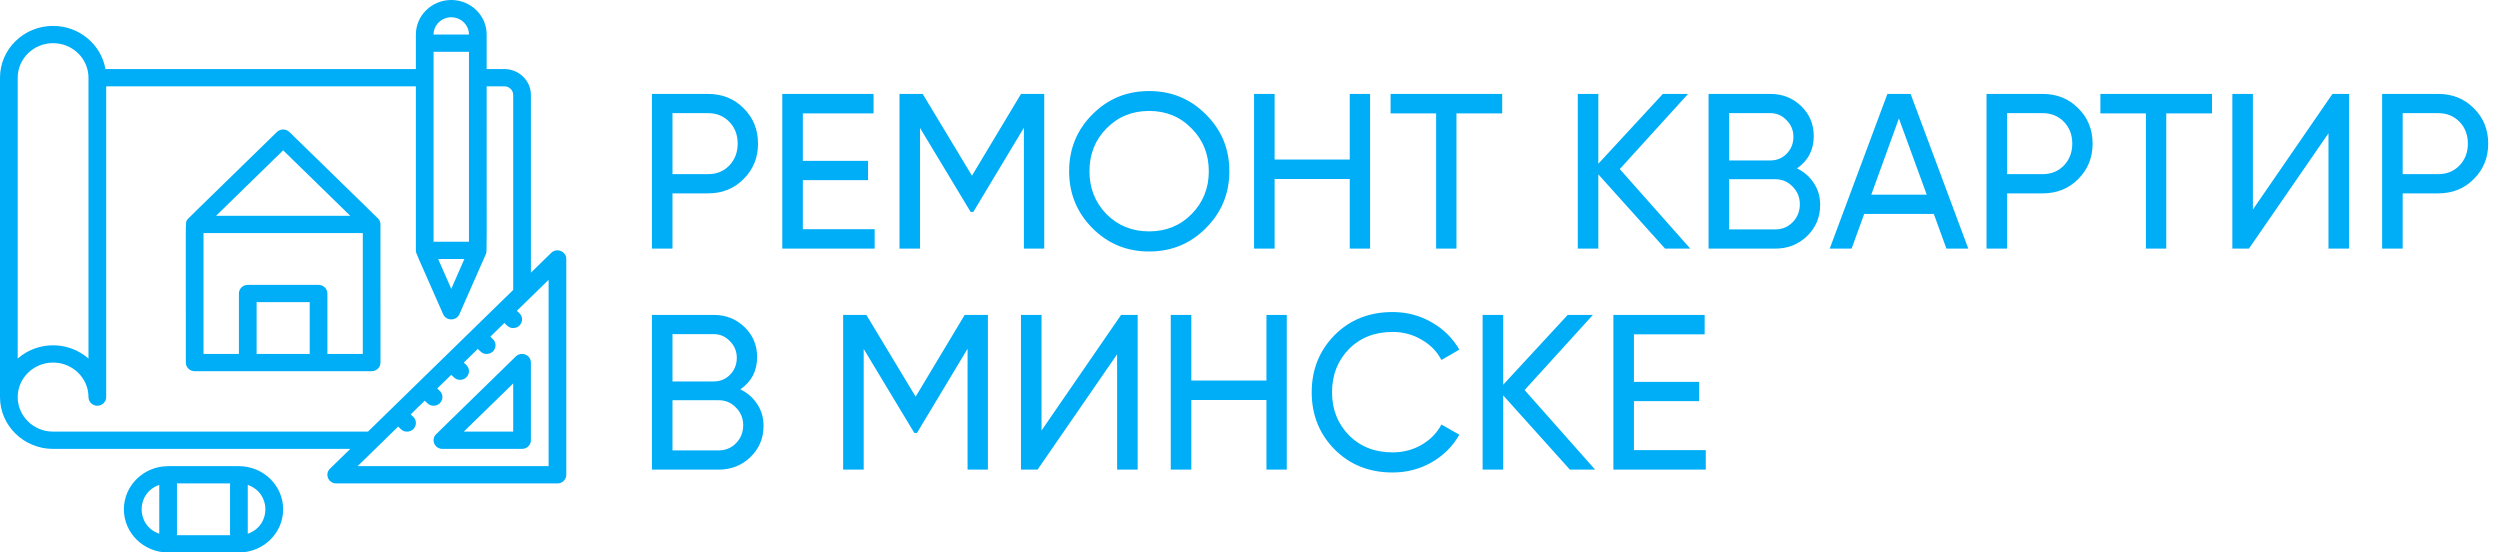 <svg width="181" height="40" viewBox="0 0 181 40" fill="none" xmlns="http://www.w3.org/2000/svg">
<path d="M51.264 6.8C52.299 6.8 53.157 7.147 53.84 7.84C54.533 8.523 54.88 9.376 54.88 10.4C54.88 11.413 54.533 12.267 53.84 12.96C53.157 13.653 52.299 14 51.264 14H48.688V18H47.2V6.8H51.264ZM51.264 12.608C51.883 12.608 52.395 12.4 52.8 11.984C53.205 11.557 53.408 11.029 53.408 10.4C53.408 9.76 53.205 9.232 52.8 8.816C52.395 8.4 51.883 8.192 51.264 8.192H48.688V12.608H51.264ZM58.126 16.592H63.325V18H56.638V6.8H63.245V8.208H58.126V11.648H62.846V13.04H58.126V16.592ZM75.602 6.8V18H74.13V9.248L70.466 15.344H70.274L66.61 9.264V18H65.122V6.8H66.802L70.37 12.72L73.922 6.8H75.602ZM87.309 16.512C86.189 17.643 84.818 18.208 83.197 18.208C81.576 18.208 80.205 17.643 79.085 16.512C77.965 15.381 77.405 14.011 77.405 12.4C77.405 10.779 77.965 9.408 79.085 8.288C80.205 7.157 81.576 6.592 83.197 6.592C84.818 6.592 86.189 7.157 87.309 8.288C88.439 9.408 89.005 10.779 89.005 12.4C89.005 14.011 88.439 15.381 87.309 16.512ZM80.109 15.504C80.941 16.336 81.97 16.752 83.197 16.752C84.424 16.752 85.448 16.336 86.269 15.504C87.101 14.661 87.517 13.627 87.517 12.4C87.517 11.163 87.101 10.128 86.269 9.296C85.448 8.453 84.424 8.032 83.197 8.032C81.97 8.032 80.941 8.453 80.109 9.296C79.287 10.128 78.877 11.163 78.877 12.4C78.877 13.627 79.287 14.661 80.109 15.504ZM97.722 6.8H99.194V18H97.722V12.96H92.282V18H90.794V6.8H92.282V11.552H97.722V6.8ZM108.759 6.8V8.208H105.447V18H103.975V8.208H100.679V6.8H108.759ZM122.375 18H120.551L115.719 12.624V18H114.231V6.8H115.719V11.856L120.391 6.8H122.215L117.271 12.24L122.375 18ZM130.1 12.192C130.612 12.437 131.017 12.789 131.316 13.248C131.625 13.707 131.78 14.235 131.78 14.832C131.78 15.728 131.465 16.48 130.836 17.088C130.207 17.696 129.439 18 128.532 18H123.7V6.8H128.18C129.055 6.8 129.796 7.093 130.404 7.68C131.012 8.267 131.316 8.992 131.316 9.856C131.316 10.848 130.911 11.627 130.1 12.192ZM128.18 8.192H125.188V11.616H128.18C128.649 11.616 129.044 11.451 129.364 11.12C129.684 10.789 129.844 10.384 129.844 9.904C129.844 9.435 129.679 9.035 129.348 8.704C129.028 8.363 128.639 8.192 128.18 8.192ZM128.532 16.608C129.033 16.608 129.455 16.432 129.796 16.08C130.137 15.728 130.308 15.296 130.308 14.784C130.308 14.283 130.132 13.856 129.78 13.504C129.439 13.152 129.023 12.976 128.532 12.976H125.188V16.608H128.532ZM140.92 18L140.008 15.488H134.968L134.056 18H132.472L136.648 6.8H138.328L142.504 18H140.92ZM135.48 14.096H139.496L137.48 8.576L135.48 14.096ZM147.889 6.8C148.924 6.8 149.782 7.147 150.465 7.84C151.158 8.523 151.505 9.376 151.505 10.4C151.505 11.413 151.158 12.267 150.465 12.96C149.782 13.653 148.924 14 147.889 14H145.313V18H143.825V6.8H147.889ZM147.889 12.608C148.508 12.608 149.02 12.4 149.425 11.984C149.83 11.557 150.033 11.029 150.033 10.4C150.033 9.76 149.83 9.232 149.425 8.816C149.02 8.4 148.508 8.192 147.889 8.192H145.313V12.608H147.889ZM160.149 6.8V8.208H156.837V18H155.365V8.208H152.069V6.8H160.149ZM168.582 18V9.648L162.822 18H161.622V6.8H163.11V15.168L168.87 6.8H170.07V18H168.582ZM176.53 6.8C177.564 6.8 178.423 7.147 179.106 7.84C179.799 8.523 180.146 9.376 180.146 10.4C180.146 11.413 179.799 12.267 179.106 12.96C178.423 13.653 177.564 14 176.53 14H173.954V18H172.466V6.8H176.53ZM176.53 12.608C177.148 12.608 177.66 12.4 178.066 11.984C178.471 11.557 178.674 11.029 178.674 10.4C178.674 9.76 178.471 9.232 178.066 8.816C177.66 8.4 177.148 8.192 176.53 8.192H173.954V12.608H176.53ZM53.6 28.192C54.112 28.437 54.517 28.789 54.816 29.248C55.125 29.707 55.28 30.235 55.28 30.832C55.28 31.728 54.965 32.48 54.336 33.088C53.707 33.696 52.939 34 52.032 34H47.2V22.8H51.68C52.555 22.8 53.296 23.093 53.904 23.68C54.512 24.267 54.816 24.992 54.816 25.856C54.816 26.848 54.411 27.627 53.6 28.192ZM51.68 24.192H48.688V27.616H51.68C52.149 27.616 52.544 27.451 52.864 27.12C53.184 26.789 53.344 26.384 53.344 25.904C53.344 25.435 53.179 25.035 52.848 24.704C52.528 24.363 52.139 24.192 51.68 24.192ZM52.032 32.608C52.533 32.608 52.955 32.432 53.296 32.08C53.637 31.728 53.808 31.296 53.808 30.784C53.808 30.283 53.632 29.856 53.28 29.504C52.939 29.152 52.523 28.976 52.032 28.976H48.688V32.608H52.032ZM71.524 22.8V34H70.052V25.248L66.388 31.344H66.196L62.532 25.264V34H61.044V22.8H62.724L66.292 28.72L69.844 22.8H71.524ZM80.879 34V25.648L75.119 34H73.919V22.8H75.407V31.168L81.167 22.8H82.367V34H80.879ZM91.691 22.8H93.162V34H91.691V28.96H86.251V34H84.763V22.8H86.251V27.552H91.691V22.8ZM100.823 34.208C99.127 34.208 97.725 33.648 96.615 32.528C95.517 31.408 94.967 30.032 94.967 28.4C94.967 26.768 95.517 25.392 96.615 24.272C97.725 23.152 99.127 22.592 100.823 22.592C101.847 22.592 102.786 22.837 103.639 23.328C104.503 23.819 105.175 24.48 105.655 25.312L104.359 26.064C104.039 25.445 103.559 24.955 102.919 24.592C102.29 24.219 101.591 24.032 100.823 24.032C99.533 24.032 98.477 24.448 97.655 25.28C96.845 26.112 96.439 27.152 96.439 28.4C96.439 29.637 96.845 30.672 97.655 31.504C98.477 32.336 99.533 32.752 100.823 32.752C101.591 32.752 102.29 32.571 102.919 32.208C103.559 31.835 104.039 31.344 104.359 30.736L105.655 31.472C105.186 32.304 104.519 32.971 103.655 33.472C102.791 33.963 101.847 34.208 100.823 34.208ZM115.485 34H113.661L108.829 28.624V34H107.341V22.8H108.829V27.856L113.501 22.8H115.325L110.381 28.24L115.485 34ZM118.297 32.592H123.497V34H116.809V22.8H123.417V24.208H118.297V27.648H123.017V29.04H118.297V32.592Z" fill="#00ADF7"/>
<g clip-path="url(#clip0_204_439)">
<path d="M39.906 18.308L38.438 19.741V6.875C38.438 5.841 37.575 5 36.516 5H35.234C35.234 4.24 35.234 3.244 35.234 2.5C35.234 1.121 34.085 0 32.672 0C31.259 0 30.109 1.121 30.109 2.5V5H7.633C7.327 3.229 5.745 1.875 3.844 1.875C1.724 1.875 0 3.557 0 5.625V28.75C0 30.818 1.724 32.5 3.844 32.5H25.36L23.891 33.933C23.489 34.325 23.774 35 24.344 35H40.359C40.713 35 41 34.72 41 34.375V18.75C41 18.195 40.309 17.915 39.906 18.308ZM33.953 17.5H31.391V3.75H33.953V17.5ZM33.622 18.75L32.672 20.913L31.722 18.75H33.622ZM32.672 1.25C33.378 1.25 33.953 1.811 33.953 2.5H31.391C31.391 1.811 31.965 1.25 32.672 1.25ZM3.844 3.125C5.257 3.125 6.406 4.246 6.406 5.625V25.958C4.945 24.68 2.741 24.681 1.281 25.958V5.625C1.281 4.246 2.431 3.125 3.844 3.125ZM3.844 31.25C2.431 31.25 1.281 30.128 1.281 28.75C1.281 27.372 2.431 26.25 3.844 26.25C5.257 26.25 6.406 27.372 6.406 28.75C6.406 29.095 6.693 29.375 7.047 29.375C7.401 29.375 7.688 29.095 7.688 28.75V6.25H30.109V18.125C30.109 18.347 30.069 18.162 32.083 22.746C32.304 23.25 33.039 23.25 33.261 22.746C35.657 17.292 35.11 18.565 35.183 18.371C35.259 18.198 35.234 18.953 35.234 6.25H36.516C36.869 6.25 37.156 6.53 37.156 6.875V20.991L26.641 31.25H3.844ZM39.719 33.75H25.89L28.828 30.884C29.027 31.078 29.162 31.25 29.469 31.25C30.034 31.25 30.327 30.578 29.922 30.183L29.734 30L30.75 29.009C30.948 29.203 31.084 29.375 31.391 29.375C31.956 29.375 32.249 28.703 31.844 28.308L31.656 28.125L32.672 27.134C32.87 27.328 33.005 27.5 33.312 27.5C33.878 27.5 34.17 26.828 33.766 26.433L33.578 26.25L34.594 25.259C34.792 25.453 34.927 25.625 35.234 25.625C35.8 25.625 36.092 24.953 35.687 24.558L35.5 24.375L36.516 23.384C36.714 23.578 36.849 23.75 37.156 23.75C37.722 23.75 38.014 23.078 37.609 22.683L37.422 22.5L39.719 20.259V33.75Z" fill="#00ADF7"/>
<path d="M27.545 16.207C27.537 16.086 27.494 15.972 27.415 15.871C27.37 15.813 27.827 16.264 20.953 9.558C20.703 9.314 20.298 9.314 20.047 9.558C13.113 16.323 13.594 15.833 13.526 15.962C13.422 16.156 13.454 15.454 13.454 26.25C13.454 26.595 13.74 26.875 14.094 26.875H26.907C27.261 26.875 27.547 26.595 27.547 26.25C27.547 18.664 27.549 16.257 27.545 16.207ZM20.5 10.884L25.36 15.625H15.641L20.5 10.884ZM18.579 25.625V21.875H22.422V25.625H18.579ZM26.266 25.625H23.704V21.25C23.704 20.905 23.417 20.625 23.063 20.625H17.938C17.584 20.625 17.297 20.905 17.297 21.25V25.625H14.735V16.875H26.266V25.625Z" fill="#00ADF7"/>
<path d="M37.343 25.808L31.578 31.433C31.176 31.825 31.461 32.5 32.031 32.5H37.796C38.15 32.5 38.437 32.22 38.437 31.875V26.25C38.437 25.695 37.747 25.414 37.343 25.808ZM37.156 31.25H33.577L37.156 27.759V31.25Z" fill="#00ADF7"/>
<path d="M17.297 33.75H12.172C10.406 33.75 8.969 35.152 8.969 36.875C8.969 38.598 10.406 40 12.172 40H17.297C19.063 40 20.5 38.598 20.5 36.875C20.5 35.152 19.063 33.75 17.297 33.75ZM11.531 35.107V38.643C9.828 38.054 9.826 35.697 11.531 35.107ZM12.812 35H16.656V38.75H12.812V35ZM17.938 38.643V35.107C19.641 35.696 19.642 38.053 17.938 38.643Z" fill="#00ADF7"/>
</g>
<defs>
<clipPath id="clip0_204_439">
<rect width="41" height="40" fill="white"/>
</clipPath>
</defs>
</svg>
